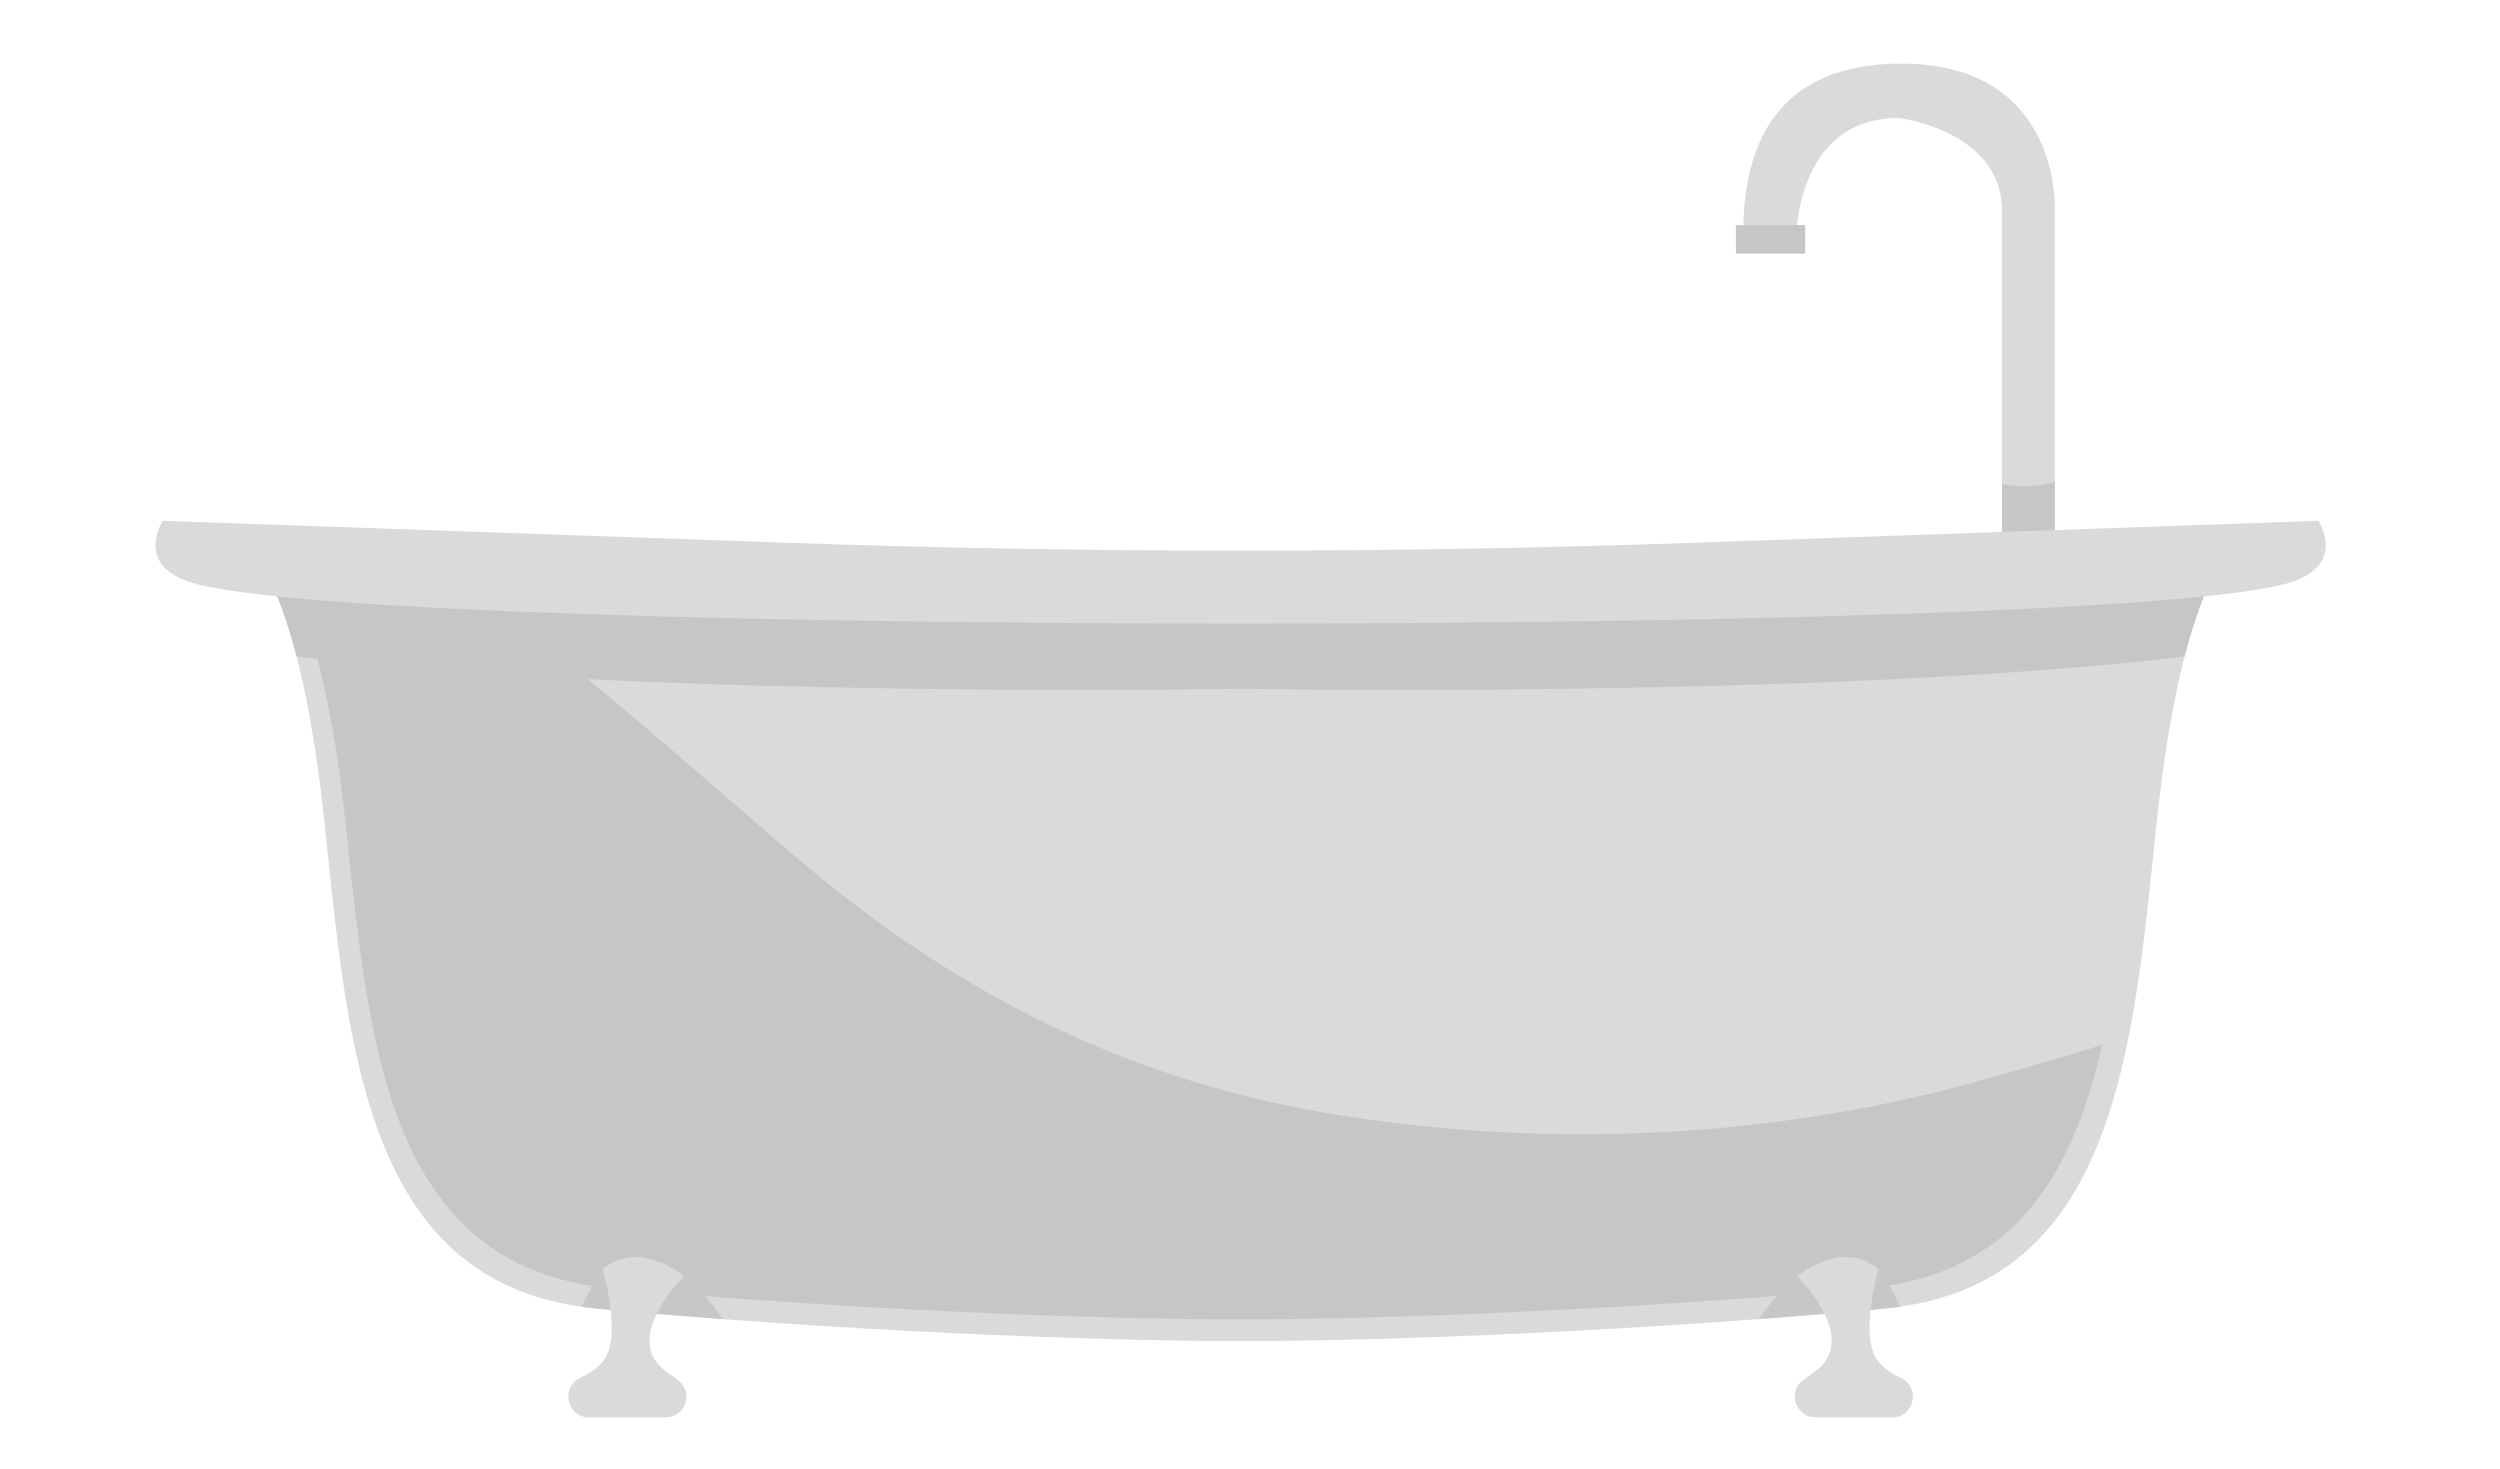 <?xml version="1.0" encoding="utf-8"?>
<!-- Generator: Adobe Illustrator 24.1.0, SVG Export Plug-In . SVG Version: 6.00 Build 0)  -->
<svg version="1.1" id="レイヤー_1" xmlns="http://www.w3.org/2000/svg" xmlns:xlink="http://www.w3.org/1999/xlink" x="0px"
	 y="0px" viewBox="0 0 160 94" style="enable-background:new 0 0 160 94;" xml:space="preserve">
<style type="text/css">
	.st0{fill:#DBDADA;}
	.st1{fill:#C7C6C6;}
	.st2{fill:#C8C7C7;}
</style>
<g>
	<path class="st0" d="M131.506,36.392V13.379c0,0,0.409-9.308-9.819-9.308c-10.228,0-10.126,8.592-10.126,11.558h3.375
		c0,0-0.202-8.08,6.598-8.08c0,0,6.596,0.818,6.596,5.932c0,5.114,0,22.911,0,22.911H131.506z"/>
	<path class="st1" d="M128.13,30.976c0,3.142,0,5.417,0,5.417h3.375v-5.557C130.412,31.166,129.236,31.225,128.13,30.976z"/>
	<path class="st0" d="M79.398,39.224c0,0-44.834,0.867-63.01-3.469c0,0,2.878,2.602,4.392,17
		c1.515,14.398,2.575,29.605,17.419,30.993c14.844,1.388,31.505,2.082,41.199,2.082s26.355-0.694,41.199-2.082
		c14.844-1.388,15.904-16.595,17.419-30.993c1.515-14.398,4.392-17,4.392-17C124.232,40.091,79.398,39.224,79.398,39.224z"/>
	<path class="st1" d="M127.693,68.891c-13.407,3.886-27.71,4.672-41.53,2.549c-13.83-2.124-24.999-7.832-35.505-16.822
		c-5.107-4.37-10.088-8.864-15.381-13.02c-1.368-1.074-2.766-2.192-4.201-3.279c-5.084-0.48-9.687-1.113-13.242-1.948
		c0,0,2.808,2.498,4.286,16.321c1.478,13.823,2.513,28.421,16.998,29.754c14.485,1.332,30.744,1.998,40.203,1.998
		c9.46,0,25.718-0.666,40.203-1.998c9.419-0.866,13.148-7.344,15.013-15.568C132.173,67.62,129.841,68.268,127.693,68.891z"/>
	<path class="st2" d="M40.577,80.778c-1.043,0.087-1.509-0.065-2.007,0.46c-0.397,0.418-0.851,1.382-1.367,2.401
		c0.327,0.038,0.654,0.077,0.996,0.109c2.642,0.247,5.341,0.472,8.049,0.675c-0.617-0.916-1.478-2.022-2.472-2.74
		C42.826,80.999,41.757,80.68,40.577,80.778z"/>
	<path class="st2" d="M118.242,80.778c1.043,0.087,1.509-0.065,2.007,0.46c0.397,0.418,0.851,1.382,1.367,2.401
		c-0.327,0.038-0.654,0.077-0.996,0.109c-2.642,0.247-5.341,0.472-8.049,0.675c0.617-0.916,1.477-2.022,2.472-2.74
		C115.992,80.999,117.062,80.68,118.242,80.778z"/>
	<path class="st1" d="M79.398,39.224c0,0-44.834,0.867-63.01-3.47c0,0,1.288,1.184,2.595,6.269
		c22.842,2.718,60.415,2.058,60.415,2.058s37.573,0.66,60.415-2.058c1.306-5.085,2.595-6.269,2.595-6.269
		C124.232,40.091,79.398,39.224,79.398,39.224z"/>
	<path class="st0" d="M38.57,81.238c0,0,1.305,4.375,0,5.918c-0.413,0.488-0.948,0.789-1.461,1.047
		c-1.252,0.629-0.812,2.513,0.589,2.513h4.899c1.24,0,1.819-1.573,0.848-2.344c-0.199-0.158-0.429-0.326-0.693-0.504
		c-3.161-2.128,1.023-6.185,1.023-6.185S40.928,79.236,38.57,81.238z"/>
	<path class="st0" d="M120.227,81.238c0,0-1.305,4.375,0,5.918c0.413,0.488,0.948,0.789,1.461,1.047
		c1.252,0.629,0.812,2.513-0.589,2.513H116.2c-1.24,0-1.819-1.573-0.848-2.344c0.199-0.158,0.429-0.326,0.693-0.504
		c3.161-2.128-1.023-6.185-1.023-6.185S117.868,79.236,120.227,81.238z"/>
	<path class="st0" d="M148.376,33.332l-39.774,1.397c-19.463,0.684-38.944,0.684-58.407,0L10.42,33.332c0,0-1.886,2.836,1.88,3.968
		c6.161,1.854,38.536,2.611,67.098,2.611s60.937-0.757,67.098-2.611C150.262,36.168,148.376,33.332,148.376,33.332z"/>
	<rect x="111.097" y="14.405" class="st1" width="4.431" height="1.83"/>
</g>
</svg>

